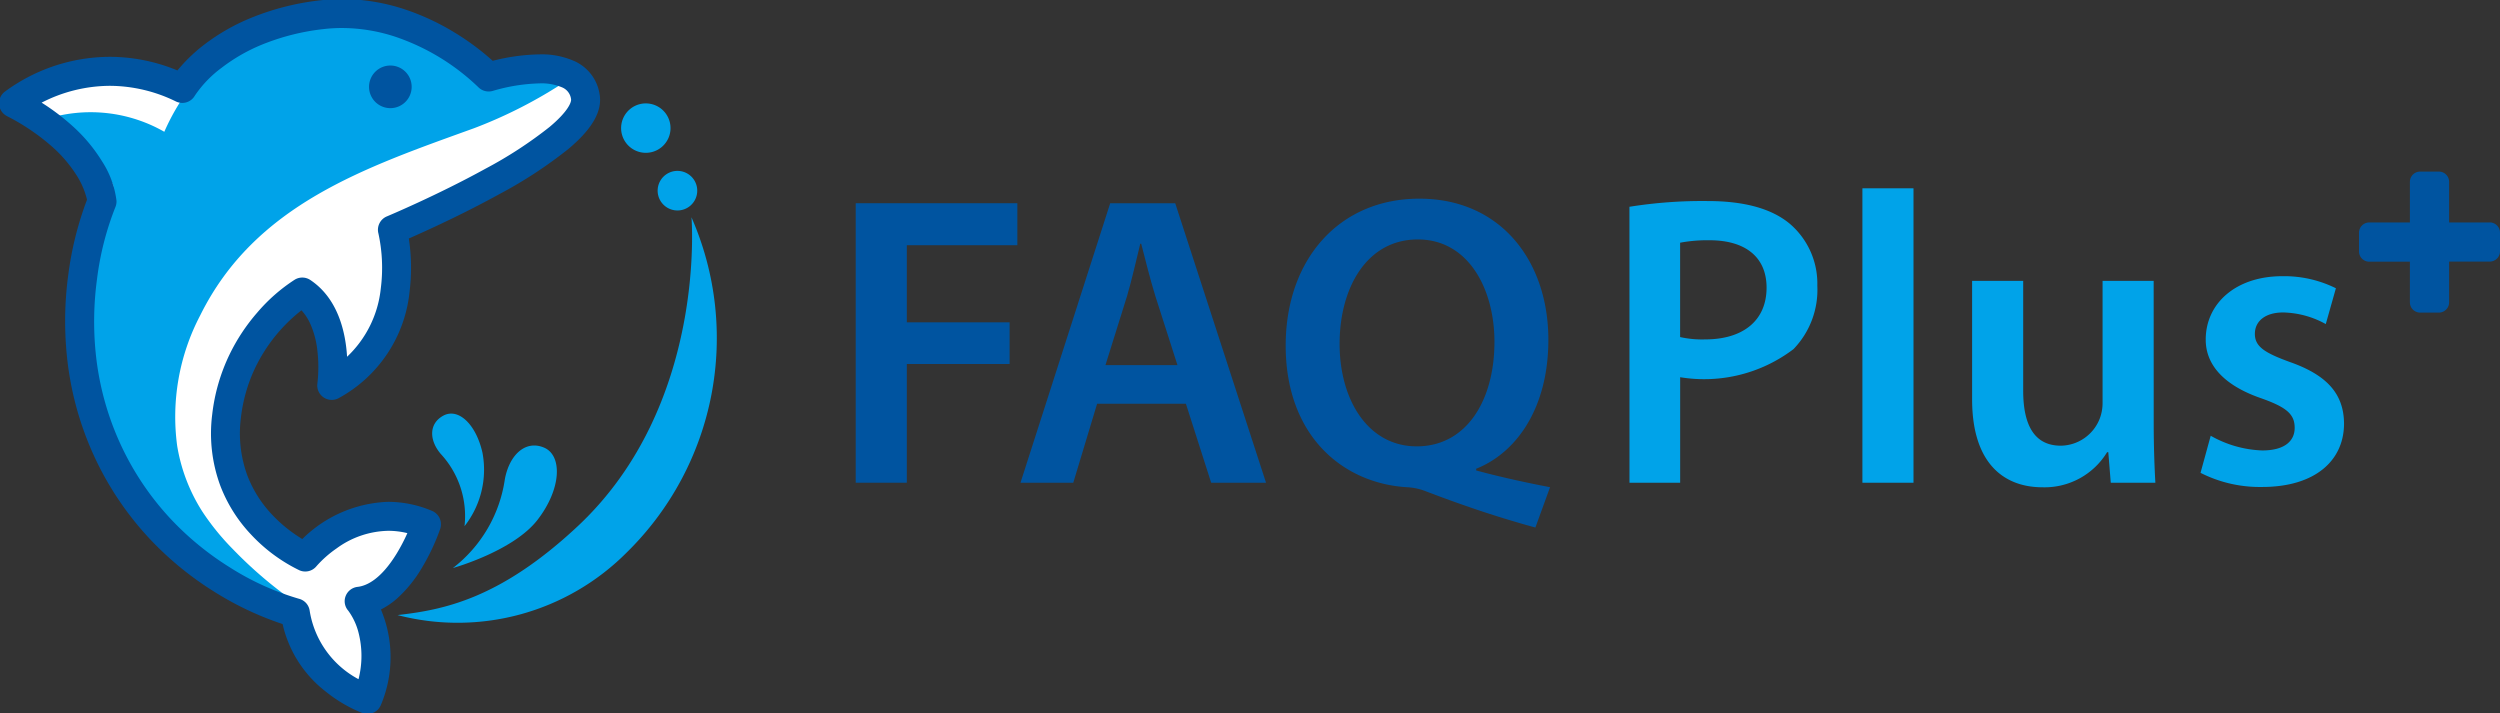 <svg xmlns="http://www.w3.org/2000/svg" xmlns:xlink="http://www.w3.org/1999/xlink" width="170" height="48.492" viewBox="0 0 170 48.492">
  <rect x="0" y="0" width="170" height="48.492" fill="#333333" stroke="none"/>
  <defs>
    <clipPath id="clip-path">
      <rect id="長方形_112249" data-name="長方形 112249" width="170" height="48.492" fill="none"/>
    </clipPath>
  </defs>
  <g id="ロゴ" transform="translate(0 0)">
    <g id="グループ_51548" data-name="グループ 51548" transform="translate(0 0)" clip-path="url(#clip-path)">
      <g id="グループ_51786" data-name="グループ 51786">
        <path id="パス_935734" data-name="パス 935734" d="M362.2,29.16h-2.76V26.4a.7.7,0,0,0-.7-.7h-1.267a.7.7,0,0,0-.7.7v2.76h-2.761a.7.7,0,0,0-.7.7v1.268a.7.7,0,0,0,.7.7h2.761v2.762a.7.7,0,0,0,.7.7h1.267a.7.7,0,0,0,.7-.7V31.821h2.76a.7.7,0,0,0,.7-.7V29.857a.7.7,0,0,0-.7-.7" transform="translate(-192.9 -14.033)" fill="#0054a0"/>
        <path id="パス_935735" data-name="パス 935735" d="M128.158,30.436h10.991v2.856h-7.517v5.244h6.99v2.832h-6.99v8.074h-3.474Z" transform="translate(-69.969 -16.617)" fill="#0054a0"/>
        <path id="パス_935736" data-name="パス 935736" d="M158.044,44.07l-1.621,5.372h-3.589l6.1-19.005h4.421l6.175,19.005H165.8l-1.72-5.372Zm5.464-2.624-1.5-4.683c-.365-1.178-.679-2.47-.966-3.573h-.063c-.276,1.115-.567,2.43-.9,3.561l-1.468,4.695Z" transform="translate(-83.44 -16.617)" fill="#0054a0"/>
        <path id="パス_935737" data-name="パス 935737" d="M209.531,52.116c-2.643-.722-5.01-1.534-7.408-2.449a4.082,4.082,0,0,0-1.242-.288c-4.4-.226-8.329-3.465-8.329-9.634,0-5.878,3.651-9.992,9.089-9.992,5.512,0,8.773,4.216,8.773,9.6,0,4.572-2.112,7.65-4.91,8.767v.114c1.645.448,3.477.845,5.024,1.14ZM206.748,39.5c0-3.623-1.783-6.974-5.21-6.974-3.478,0-5.324,3.3-5.32,7.113s1.94,6.957,5.247,6.957c3.366,0,5.282-3.1,5.282-7.1" transform="translate(-105.125 -16.244)" fill="#0054a0"/>
        <path id="パス_935738" data-name="パス 935738" d="M244.034,30.5a31.492,31.492,0,0,1,5.316-.39c2.534,0,4.385.533,5.6,1.555a5.348,5.348,0,0,1,1.86,4.208,5.8,5.8,0,0,1-1.619,4.305,10.041,10.041,0,0,1-7.708,1.912v7.173h-3.446Zm3.446,8.86a6.864,6.864,0,0,0,1.7.159c2.594,0,4.179-1.293,4.179-3.521,0-2.094-1.466-3.221-3.869-3.221a10,10,0,0,0-2.01.166Z" transform="translate(-133.232 -16.439)" fill="#00a3e9"/>
        <rect id="長方形_112248" data-name="長方形 112248" width="3.474" height="20.021" transform="translate(126.644 12.805)" fill="#00a3e9"/>
        <path id="パス_935739" data-name="パス 935739" d="M307.707,51.675c0,1.631.05,3,.113,4.112h-3.033l-.168-2.075h-.081a4.977,4.977,0,0,1-4.4,2.386c-2.5,0-4.78-1.5-4.78-5.988V42.06h3.474v7.47c0,2.279.721,3.74,2.56,3.74a2.881,2.881,0,0,0,2.65-1.855,2.986,2.986,0,0,0,.188-1.073V42.06h3.474Z" transform="translate(-161.255 -22.963)" fill="#00a3e9"/>
        <path id="パス_935740" data-name="パス 935740" d="M330.249,52.221a7.612,7.612,0,0,0,3.5,1c1.527,0,2.21-.641,2.21-1.541,0-.93-.567-1.4-2.254-2-2.687-.92-3.806-2.383-3.794-4.009,0-2.414,2.006-4.3,5.21-4.3a7.914,7.914,0,0,1,3.641.82l-.688,2.436a6.236,6.236,0,0,0-2.9-.79c-1.235,0-1.922.609-1.922,1.454,0,.871.662,1.29,2.4,1.923,2.5.883,3.651,2.157,3.663,4.181,0,2.5-1.95,4.309-5.575,4.309a8.9,8.9,0,0,1-4.183-.961Z" transform="translate(-179.921 -22.59)" fill="#00a3e9"/>
      </g>
      <path id="パス_935741" data-name="パス 935741" d="M13.5,7.123s2.395-4.174,9.47-5.014c6.572-.78,11.363,4.233,11.363,4.233s6.016-1.894,6.573,1.337c.575,3.334-13.124,9.053-13.124,9.053s1.893,7.242-4.122,10.584c0,0,.668-4.568-2.006-6.35A11.793,11.793,0,0,0,16.511,29.4c-.794,6.884,5.348,9.581,5.348,9.581s3.454-4.233,8.244-2.228c0,0-1.616,4.9-4.568,5.236,0,0,2.117,2.451.558,6.684,0,0-4.345-1.56-4.9-5.9A20.709,20.709,0,0,1,8.267,31.41a22.14,22.14,0,0,1-.223-16.6s-.223-3.677-6.016-6.685a11.042,11.042,0,0,1,11.475-1" transform="translate(-1.107 -1.106)" fill="#fff"/>
      <path id="パス_935742" data-name="パス 935742" d="M42.47,6.337a.263.263,0,0,1,.019.183.541.541,0,0,1-.269.291,31.674,31.674,0,0,1-6.244,3.2C28.6,12.679,21.1,15.175,17.354,22.73a14.849,14.849,0,0,0-1.571,8.883A11.842,11.842,0,0,0,17.506,36.1a16.732,16.732,0,0,0,2.052,2.524,28.707,28.707,0,0,0,4.668,3.915A32.156,32.156,0,0,1,14.6,37.009C6.75,30.262,9,16.591,11.444,13.951A8.083,8.083,0,0,0,6.841,9.4a10.089,10.089,0,0,1,8.067.855A15.178,15.178,0,0,1,19.62,4.268c2.266-1.653,6.483-2.139,9.225-1.793a21.339,21.339,0,0,1,2.941.658c2,.548,4.263,1.311,5.069,3.226a11.935,11.935,0,0,1,5.05-.332.776.776,0,0,1,.565.31" transform="translate(-3.735 -1.294)" fill="#00a3e9"/>
      <path id="パス_935743" data-name="パス 935743" d="M14.652,27.1a5.483,5.483,0,0,0,.051-.948.622.622,0,0,0-.051.948" transform="translate(-7.893 -14.279)" fill="#0054a0"/>
      <path id="パス_935744" data-name="パス 935744" d="M23.324,0A13.651,13.651,0,0,1,27.66.724,16.439,16.439,0,0,1,31.015,2.3a17.4,17.4,0,0,1,2.554,1.9,13.629,13.629,0,0,1,3.177-.438,5.441,5.441,0,0,1,2.452.492A2.959,2.959,0,0,1,40.837,6.47c.2,1.147-.5,2.372-2.147,3.744A30.411,30.411,0,0,1,34,13.276c-2.467,1.359-4.94,2.481-6.136,3.005a13.231,13.231,0,0,1,.056,3.569A9.313,9.313,0,0,1,23.1,27.134a.985.985,0,0,1-1.453-1,9.621,9.621,0,0,0-.008-2.287,6.024,6.024,0,0,0-.484-1.783,3.469,3.469,0,0,0-.592-.9A11.066,11.066,0,0,0,17.42,25.07a10.721,10.721,0,0,0-.974,3.4,8.319,8.319,0,0,0,.428,3.9,8.047,8.047,0,0,0,1.641,2.636,9.7,9.7,0,0,0,2.106,1.712,8.712,8.712,0,0,1,5.849-2.53,7.667,7.667,0,0,1,2.971.616A.985.985,0,0,1,30,36.023a14.439,14.439,0,0,1-1.272,2.695,8.892,8.892,0,0,1-1.616,2,5.3,5.3,0,0,1-1.145.792,8.346,8.346,0,0,1,.01,6.46.985.985,0,0,1-1.257.586,9.636,9.636,0,0,1-2.528-1.483A8.032,8.032,0,0,1,19.281,42.5a21.328,21.328,0,0,1-4.59-2.163A21.958,21.958,0,0,1,10.24,36.7a21.163,21.163,0,0,1-3.917-5.937,21.442,21.442,0,0,1-1.712-6.511,23.556,23.556,0,0,1,.1-5.536,22.5,22.5,0,0,1,1.27-5.071,5.423,5.423,0,0,0-.74-1.71,9.12,9.12,0,0,0-1.626-1.892A14.808,14.808,0,0,0,.531,7.956.985.985,0,0,1,.36,6.322,12.078,12.078,0,0,1,7.54,3.928a12.048,12.048,0,0,1,4.589.926,11,11,0,0,1,1.81-1.745A13.855,13.855,0,0,1,17.086,1.3,17.667,17.667,0,0,1,21.814.088,12.864,12.864,0,0,1,23.324,0Zm9.97,6.285a.985.985,0,0,1-.712-.3A15.139,15.139,0,0,0,27,2.581a11.676,11.676,0,0,0-3.678-.612,10.886,10.886,0,0,0-1.278.075,15.7,15.7,0,0,0-4.2,1.068,11.886,11.886,0,0,0-2.7,1.554,7.724,7.724,0,0,0-1.83,1.9.985.985,0,0,1-1.282.4A10.283,10.283,0,0,0,7.54,5.9,10.225,10.225,0,0,0,2.894,7.044,15.216,15.216,0,0,1,5.036,8.671a10.869,10.869,0,0,1,1.974,2.374,6.314,6.314,0,0,1,.975,2.663.985.985,0,0,1-.083.46,19.87,19.87,0,0,0-1.242,4.882A21.561,21.561,0,0,0,6.575,24.1a19.472,19.472,0,0,0,1.55,5.872,19.2,19.2,0,0,0,3.521,5.352,19.972,19.972,0,0,0,4.022,3.306,18.243,18.243,0,0,0,4.714,2.147.982.982,0,0,1,.742.831,6.42,6.42,0,0,0,3.319,4.641,6.375,6.375,0,0,0,0-3.168,4.344,4.344,0,0,0-.695-1.488.97.97,0,0,1-.179-1,.986.986,0,0,1,.815-.622c.624-.072,1.592-.526,2.663-2.28a12.3,12.3,0,0,0,.718-1.374,5.428,5.428,0,0,0-1.29-.158,6.131,6.131,0,0,0-3.536,1.206,7.494,7.494,0,0,0-1.355,1.2.985.985,0,0,1-1.159.279,11.132,11.132,0,0,1-3.295-2.438,10.032,10.032,0,0,1-2.077-3.294,10.254,10.254,0,0,1-.559-4.864,12.682,12.682,0,0,1,1.178-4.078,12.931,12.931,0,0,1,1.881-2.846,11.592,11.592,0,0,1,2.565-2.249.985.985,0,0,1,1.047.028c1.882,1.254,2.4,3.537,2.5,5.221a7.44,7.44,0,0,0,2.294-4.658,11.006,11.006,0,0,0-.163-3.73.983.983,0,0,1,.574-1.156c.034-.014,3.426-1.436,6.694-3.237A28.459,28.459,0,0,0,37.431,8.7c1.236-1.033,1.5-1.677,1.465-1.894a1,1,0,0,0-.586-.791,3.6,3.6,0,0,0-1.564-.281,12.267,12.267,0,0,0-3.157.506A.984.984,0,0,1,33.294,6.285Z" transform="translate(-0.064 -0.064)" fill="#0054a0"/>
      <path id="パス_935745" data-name="パス 935745" d="M58.169,11.263a1.449,1.449,0,1,1-1.448-1.448,1.449,1.449,0,0,1,1.448,1.448" transform="translate(-30.176 -5.359)" fill="#0054a0"/>
      <path id="パス_935746" data-name="パス 935746" d="M98.769,27.754a1.346,1.346,0,1,0,.256-1.886,1.345,1.345,0,0,0-.256,1.886" transform="translate(-53.774 -13.973)" fill="#00a3e9"/>
      <path id="パス_935747" data-name="パス 935747" d="M93.364,18.183a1.68,1.68,0,1,0,.32-2.355,1.68,1.68,0,0,0-.32,2.355" transform="translate(-50.785 -8.454)" fill="#00a3e9"/>
      <path id="パス_935748" data-name="パス 935748" d="M67.829,75.052s4.1-1.143,5.746-3.265,1.715-4.4.44-4.929-2.356.528-2.655,2.166a9.294,9.294,0,0,1-3.531,6.028" transform="translate(-37.032 -36.426)" fill="#00a3e9"/>
      <path id="パス_935749" data-name="パス 935749" d="M66.916,69.6a6.219,6.219,0,0,0,1.22-5c-.443-1.955-1.65-3.058-2.654-2.52s-.976,1.679-.178,2.61A6.214,6.214,0,0,1,66.916,69.6" transform="translate(-35.329 -33.819)" fill="#00a3e9"/>
      <path id="パス_935750" data-name="パス 935750" d="M79.525,32.537S80.6,45.279,71.818,53.521c-5.331,5-9.2,5.717-12.28,6.068a16.221,16.221,0,0,0,15.585-4.257,20.416,20.416,0,0,0,4.4-22.795" transform="translate(-32.505 -17.764)" fill="#00a3e9"/>
    </g>
  </g>
</svg>

